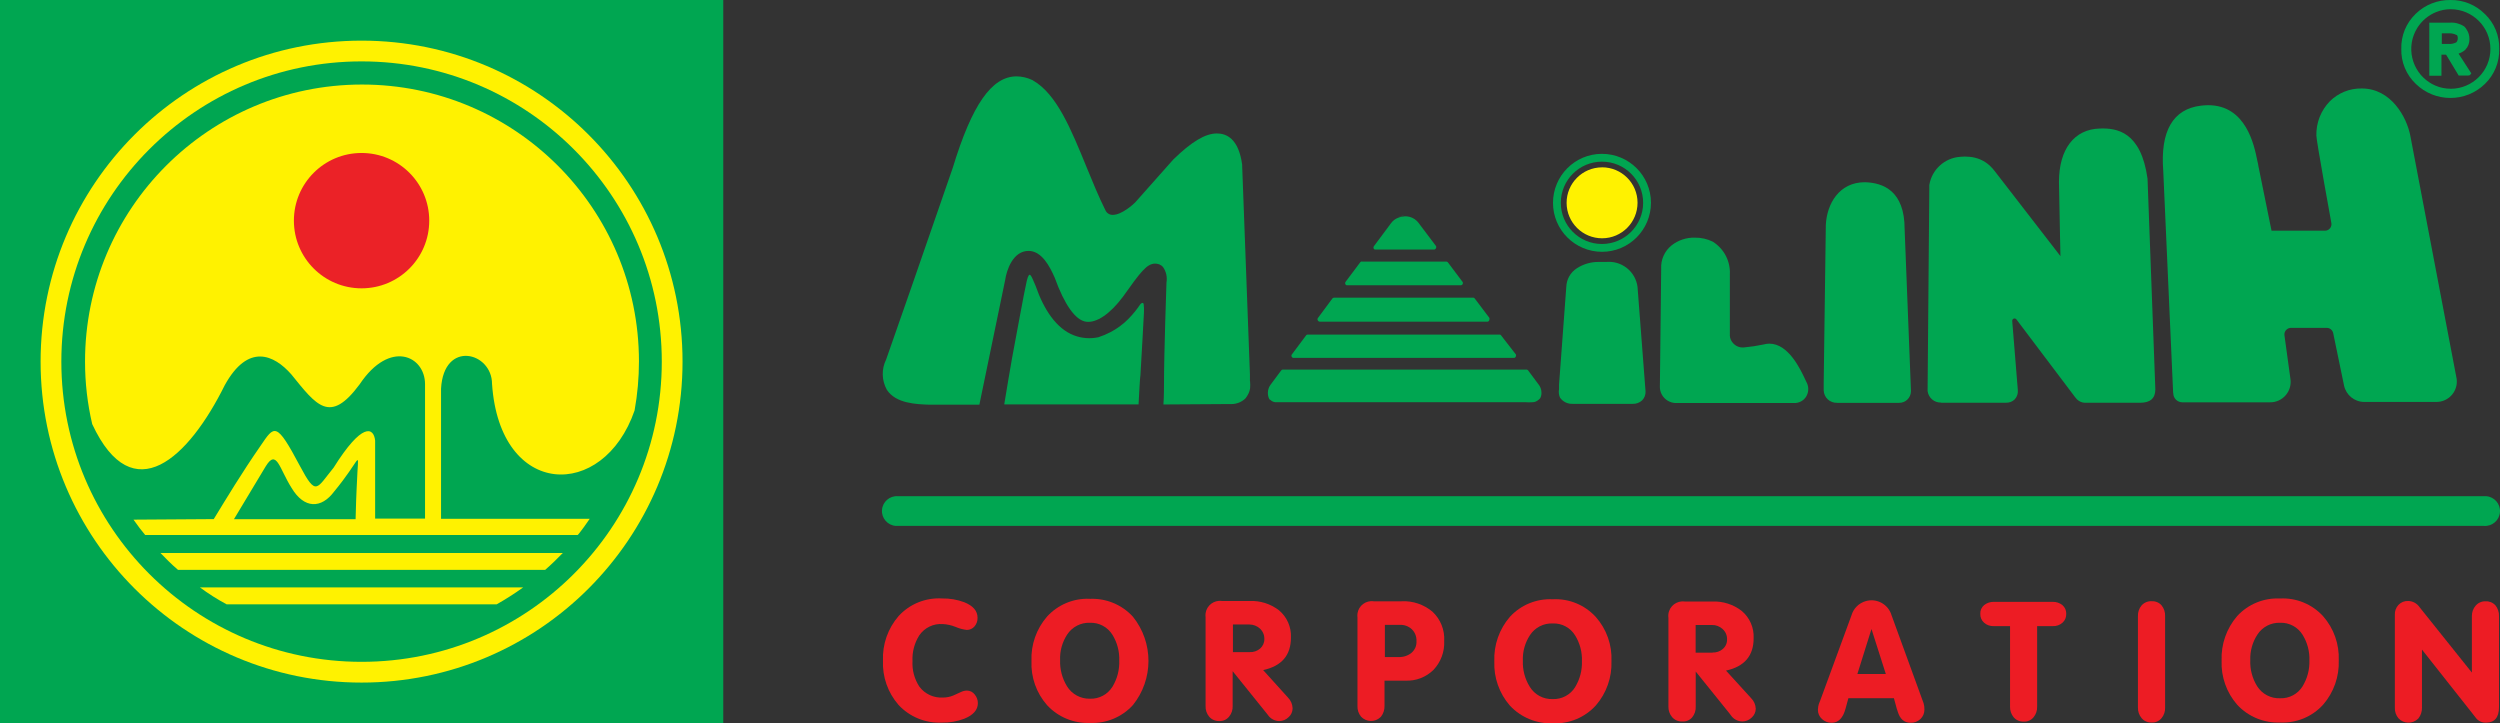 <?xml version="1.0" encoding="UTF-8"?><svg id="Layer_2" xmlns="http://www.w3.org/2000/svg" viewBox="0 0 553.01 160"><rect x="0" y="0" width="553.01" height="160" fill="#333333" stroke="none"/><defs><style>.cls-1{fill:#eb2227;}.cls-2{fill:#fff200;}.cls-3{fill:#ed1c24;}.cls-4{fill:#00a651;}</style></defs><g id="Layer_1-2"><g id="Layer_2-2"><g id="Layer_1-2"><path class="cls-4" d="M545.18,11.13l.17-.14c.6-.64,.93-1.49,.9-2.36,0-.76-.21-1.5-.64-2.12-.09-.19-.21-.35-.36-.5l-.17-.17c-.92-.61-2.02-.9-3.12-.83h-4.59v11.75h2.69v-4.67h1.02l2.79,4.62h2.12l.47-.12v-.16l.21-.19-2.83-4.38c.49-.16,.95-.4,1.35-.72Zm-1.91-1.72c-.54,.25-1.13,.36-1.72,.31h-1.41v-2.35h1.72c.52,0,1.04,.12,1.5,.36,.24,0,.31,.43,.31,.72,.01,.33-.1,.65-.31,.9l-.09,.05Z"/><path class="cls-4" d="M549.65,3.09c-2.01-2.02-4.76-3.13-7.61-3.09-2.87-.04-5.64,1.06-7.69,3.07-2.1,2.02-3.25,4.82-3.17,7.73-.08,2.92,1.08,5.73,3.19,7.74,4.26,4.17,11.08,4.17,15.33,0,2.08-2.02,3.22-4.83,3.14-7.73,.08-2.91-1.08-5.72-3.19-7.73Zm-7.52,16.54c-1.19,0-2.36-.23-3.45-.71-.4-.17-.78-.37-1.14-.6-4.13-2.57-5.4-8.01-2.83-12.14,.99-1.59,2.46-2.82,4.19-3.52,1.01-.41,2.1-.62,3.19-.62,4.86,0,8.8,3.94,8.8,8.8s-3.94,8.8-8.8,8.8h.03Z"/><path class="cls-4" d="M280.63,87.97c.06,.17,.16,.33,.28,.47h.1l.09,.1,.26,.19h0c.21,.12,.45,.2,.69,.24,.19,.02,.38,.02,.57,0h54.8c.52,.04,1.05,.04,1.57,0,.42,0,.83-.14,1.17-.4,.19-.14,.37-.29,.53-.47,.2-.38,.3-.8,.29-1.22,0-.74-.28-1.46-.78-2.02l-2.12-2.85c-.1-.17-.28-.28-.48-.26h-53.73c-.18-.02-.36,.06-.47,.21l-.19,.24-2.05,2.76c-.68,.84-.89,1.98-.53,3Z"/><path class="cls-4" d="M304.24,55.2h13.04c.19-.04,.34-.18,.38-.36,.07-.12,.07-.27,0-.4l-3.9-5.17c-.64-.83-1.61-1.35-2.66-1.41h-.4c-.49,.02-.97,.12-1.41,.31-.61,.22-1.15,.62-1.54,1.14h0l-3.85,5.17c-.15,.22-.1,.53,.12,.69,.07,.02,.14,.03,.21,.03Z"/><path class="cls-4" d="M291.87,71.15h37.22c.2-.05,.35-.22,.36-.43,.06-.13,.06-.28,0-.41l-3.23-4.28c-.08-.1-.19-.16-.31-.19h-30.79c-.16,0-.32,.08-.41,.21l-3.21,4.33c-.09,.15-.09,.34,0,.48,.06,.15,.2,.26,.36,.29Z"/><path class="cls-4" d="M286.04,79.16h48.76c.06,0,.13,0,.19,0,.19-.06,.32-.22,.34-.41,.04-.11,.04-.22,0-.33l-3.29-4.24c-.06-.08-.14-.14-.24-.17-.06-.02-.13-.02-.19,0h-42.43c-.1,.02-.2,.08-.26,.17l-3.21,4.3c-.06,.13-.06,.27,0,.4,.06,.14,.18,.25,.33,.29Z"/><path class="cls-4" d="M297.86,63.1c.08,.02,.16,.02,.24,0h25.08c.26-.03,.45-.27,.42-.54,0-.07-.03-.14-.07-.2l-3.24-4.31c-.08-.1-.19-.16-.31-.19h-18.65c-.07-.03-.15-.03-.22,0-.09,.03-.16,.08-.22,.16l-3.23,4.31c-.07,.07-.1,.16-.1,.26-.03,.22,.1,.44,.31,.52Z"/><path class="cls-4" d="M309.23,48.04c.45-.19,.93-.29,1.41-.31-.49-.02-.98,.09-1.41,.31Z"/><path class="cls-4" d="M345.09,87.97c.64,.91,1.7,1.42,2.81,1.36h13.26c.78,.03,1.53-.25,2.1-.78,.51-.53,.78-1.25,.74-1.98l-1.72-22.42c-.07-3.51-2.98-6.3-6.5-6.23-.13,0-.27,0-.4,.02h-1.78c-1.7-.01-3.37,.48-4.8,1.41-1.41,.9-2.28,2.45-2.33,4.12l-1.6,21.58v1.03c-.12,.63-.05,1.29,.21,1.88Z"/><path class="cls-2" d="M354.35,37.02c-4.33,.02-7.83,3.55-7.81,7.88,.02,4.33,3.55,7.83,7.88,7.81,4.33-.02,7.82-3.54,7.81-7.87,0-4.33-3.53-7.84-7.87-7.83h-.02Z"/><path class="cls-4" d="M354.35,34.03c-5.98,0-10.82,4.87-10.82,10.85,0,5.98,4.87,10.82,10.85,10.82,5.98,0,10.82-4.87,10.82-10.85,0-5.98-4.87-10.82-10.85-10.82h0Zm0,19.94c-5.03,0-9.1-4.09-9.09-9.12s4.09-9.1,9.12-9.09c5.02,0,9.08,4.07,9.09,9.09,0,5.04-4.09,9.12-9.12,9.12h0Z"/><path class="cls-4" d="M406.37,89.11h13.7c1.43,.03,2.61-1.1,2.64-2.53,0-.08,0-.15,0-.23l-1.4-35.69c0-8.42-4.71-10.25-8.81-10.35-5.66,0-8.4,4.76-8.62,9.47,0,.85-.19,12.59-.47,34.86v1.72c.06,1.57,1.37,2.8,2.95,2.74h.02Z"/><path class="cls-4" d="M429.38,89.08h14.4c.71,.02,1.4-.25,1.9-.76,.51-.56,.75-1.3,.67-2.05l-1.24-15.28c-.01-.13,.03-.26,.12-.36,.18-.22,.51-.25,.73-.06,.02,.02,.04,.04,.06,.06l13.02,17.25c.23,.33,.53,.62,.88,.83,.43,.27,.93,.4,1.43,.38h12.07c2.23,0,3.35-.98,3.35-2.97l-1.72-46.42v-.14c-1.45-10.56-6.9-11.25-10.54-11.13-5.68,.14-9.06,4.57-9.06,11.83,0,.16,.09,4.54,.21,10.71l.12,5.69-14.47-18.72c-.34-.46-.72-.88-1.14-1.28-1.23-1.14-2.81-1.83-4.48-1.97-.71-.08-1.42-.08-2.12,0-3.44,.26-6.25,2.84-6.8,6.24v.95l-.38,44.62c.19,1.49,1.48,2.6,2.98,2.55Z"/><path class="cls-4" d="M367.17,85.7c.08,1.99,1.76,3.53,3.75,3.45h25.9c1.11,.05,2.17-.51,2.74-1.47,.58-1,.58-2.23,0-3.23,0,0-.14-.28-.26-.55-1.02-2.16-3.67-7.88-7.9-7.88-.42,0-.84,.05-1.24,.17-1.46,.31-2.93,.53-4.42,.67-.85,.07-1.68-.24-2.28-.85-.47-.46-.76-1.07-.81-1.72v-13.52c.17-2.94-1.27-5.73-3.76-7.3-1.23-.61-2.59-.92-3.97-.9-1.87-.05-3.71,.56-5.17,1.72-1.55,1.25-2.41,3.18-2.29,5.17l-.29,26.22Z"/><path class="cls-4" d="M480.74,86.99c0,1.1,.89,1.99,1.98,2h19.42c1.32,.02,2.59-.55,3.45-1.55,.86-.98,1.25-2.28,1.07-3.57l-1.33-9.69c-.06-.41,.06-.82,.33-1.14,.28-.32,.68-.51,1.1-.52h7.92c.69,0,1.28,.49,1.43,1.16l2.41,11.64c.46,2.09,2.31,3.58,4.45,3.59h16.02c2.49-.02,4.49-2.05,4.47-4.54,0-.34-.04-.67-.12-1l-10.16-53.3c-.79-4.21-4.31-10.5-10.73-10.5-2.66-.06-5.23,.98-7.11,2.86-1.96,2.03-3.02,4.76-2.95,7.57,0,1.17,3.28,19.11,3.31,19.3,.16,.77-.33,1.53-1.11,1.7-.11,.02-.23,.03-.34,.03h-11.78l-2.9-14.27c0-.26-.14-.69-.24-1.19-.67-3.36-2.45-12.3-10.87-12.3-.53,0-1.06,.04-1.59,.1-6.21,.74-9.04,5.62-8.35,14.47l2.19,49.14Z"/><path class="cls-4" d="M252.79,67.01c-.71,0-.5,.78-3.26,3.61-1.15,1.15-2.46,2.11-3.9,2.86-.86,.45-1.75,.82-2.67,1.12-1.81,.39-3.7,.24-5.43-.43-3.86-1.5-6.62-5.66-8.43-10.88-1.03-2.38-1.36-3.64-1.98-1.14-.53,2.19-2.52,13.26-3.24,17.01-.4,2.12-1.19,7.05-1.72,10.18,0,.04,0,.08,0,.12h29.7v-.14c.12-1.98,.29-5.81,.41-6.35,.24-3.85,.76-13.56,.76-13.56,0,0,.14-2.4-.22-2.4Z"/><path class="cls-4" d="M276.49,84.3v-1.48l-1.72-46.21v-.19c-.78-5.74-3.45-6.9-5.59-6.9-2.55,0-5.59,1.81-9.66,5.78l-8.3,9.35c-.57,.64-3.14,2.88-5.05,2.88-.67,.03-1.3-.34-1.6-.93-1.54-3.07-2.93-6.5-4.3-9.83-3.36-8.21-6.52-15.96-11.76-18.97l-.17-.1c-1.08-.51-2.26-.79-3.45-.81-5.52,0-9.88,6.26-14.14,20.25-4.86,14.09-14.23,41.07-14.73,42.38-1.06,2.12-1,4.64,.16,6.71,2,3.04,6.5,3.19,9.47,3.29h11.01v-.1l5.69-27.5c.31-2.17,1.72-6.42,5.17-6.42,2.92,0,4.71,3.45,5.8,5.95,2.14,5.95,4.57,9.37,6.9,9.71s5.35-1.72,8.18-5.52c3.86-5.43,5.28-7.33,7.12-7.33,.65-.01,1.28,.25,1.72,.72,.71,1,1,2.24,.79,3.45,0,.14-.55,15.63-.55,22.7,0,0,0,2.73-.12,4.19v.1l13.89-.09h1.14c1.14,0,2.24-.43,3.07-1.21,.2-.24,.37-.49,.52-.76,.29-.48,.48-1.01,.55-1.57h0c.04-.52,.04-1.04-.02-1.55Z"/><rect class="cls-4" y="0" width="159.99" height="159.99"/><circle class="cls-2" cx="79.98" cy="79.99" r="71"/><circle class="cls-4" cx="79.98" cy="79.99" r="66.41"/><path class="cls-2" d="M109.88,133.68H50.13c-2.05-1.1-4.03-2.35-5.9-3.74H115.72c-1.88,1.35-3.83,2.6-5.85,3.74Z"/><path class="cls-2" d="M120.59,126.06H39.38c-1.54-1.31-2.73-2.55-3.88-3.73H124.49c-1,1.05-2.62,2.62-3.9,3.73Z"/><path class="cls-2" d="M29.53,114.95l17.75-.12c2.9-4.74,6.16-10.16,10.35-16.21,3.09-4.54,3.45-5.47,8.73,4.48,3.62,6.81,3.62,5,7.43,.36,6.33-10.11,8.88-8.97,9.19-6v17.25h11.04v-29.72c0-6.28-7.78-9.97-14.45,0-6.62,8.95-9.54,4.71-15.14-2.19-3.79-4.3-9.52-7-14.71,2.4-7.97,16.08-20.32,27.91-29.32,8.62-1.06-4.52-1.59-9.15-1.59-13.8-.03-33.84,27.38-61.29,61.21-61.32,33.84-.03,61.29,27.38,61.32,61.21,0,3.65-.32,7.3-.97,10.89-6.9,20.01-29.81,19.49-31.53-5.88,0-7.05-10.69-9.81-11.28,1.07v28.77h32.89c-.19,.34-2.43,3.45-2.67,3.59H32.12c-.86-1.05-1.52-1.86-2.59-3.4Z"/><path class="cls-4" d="M73.96,108.67c-2.88,3.92-6.68,3.9-9.45-.72-2.74-4.31-3.31-8.76-5.74-4.78l-7.02,11.68h26.91c.19-7.4,.26-6.61,.41-10.47,.28-4.86,.57-2.6-5.11,4.3Z"/><path class="cls-1" d="M79.98,33.84c-8.27,0-14.97,6.7-14.97,14.97s6.7,14.97,14.97,14.97,14.97-6.7,14.97-14.97h0c0-8.27-6.7-14.97-14.97-14.97Z"/><path class="cls-4" d="M549.47,109.76H198.62c-1.81-.13-3.39,1.23-3.52,3.05-.13,1.81,1.23,3.39,3.05,3.52,.16,.01,.32,.01,.48,0h350.85c1.81,.13,3.39-1.23,3.52-3.05,.13-1.81-1.23-3.39-3.05-3.52-.16-.01-.32-.01-.48,0Z"/><path class="cls-3" d="M213.89,152.76c-.47,0-.93,.12-1.35,.33l-1.72,.78c-.72,.29-1.5,.44-2.28,.43-2.02,.11-3.96-.79-5.17-2.41-1.1-1.68-1.63-3.66-1.52-5.66-.1-2.01,.43-3.99,1.5-5.69,1.16-1.69,3.13-2.64,5.17-2.5,.99,.05,1.96,.27,2.88,.64,.78,.34,1.61,.56,2.45,.66,.66,.01,1.29-.27,1.72-.78,.45-.53,.69-1.2,.67-1.9,0-1.54-1-2.67-2.95-3.45-1.56-.58-3.22-.86-4.88-.83-3.64-.22-7.18,1.21-9.64,3.9-2.36,2.72-3.59,6.23-3.45,9.83-.16,3.6,1.08,7.12,3.45,9.83,2.46,2.65,5.96,4.07,9.57,3.9,1.69,.04,3.37-.25,4.95-.85,2.02-.81,3.02-1.98,3.02-3.45,0-.69-.24-1.35-.67-1.88-.41-.57-1.06-.9-1.76-.9Z"/><path class="cls-3" d="M241.06,132.46c-3.57-.16-7.02,1.28-9.44,3.92-2.36,2.72-3.6,6.23-3.45,9.83-.16,3.58,1.08,7.09,3.45,9.78,2.45,2.65,5.94,4.08,9.54,3.92,3.58,.15,7.04-1.3,9.45-3.95,4.58-5.71,4.58-13.83,0-19.54-2.44-2.67-5.94-4.12-9.56-3.95Zm5.02,19.44c-1.06,1.72-2.95,2.73-4.97,2.66-2.07,.05-4.01-1-5.09-2.76-1.06-1.74-1.59-3.74-1.52-5.78-.08-2.01,.47-3.99,1.57-5.67,1.11-1.68,3.02-2.67,5.04-2.59,2.01-.07,3.91,.94,4.97,2.66,1.05,1.71,1.58,3.69,1.5,5.69,.08,2.04-.44,4.05-1.5,5.8Z"/><path class="cls-3" d="M279.44,148.22c4.09-.9,6.12-3.28,6.12-7.19,.11-2.33-.88-4.57-2.67-6.05-1.86-1.42-4.15-2.14-6.49-2.04h-6.11c-1.74-.25-3.36,.97-3.61,2.71-.04,.3-.04,.61,0,.91v19.61c-.04,.86,.24,1.7,.79,2.36,.56,.65,1.39,1,2.24,.97,.84,.04,1.65-.32,2.17-.98,.55-.66,.83-1.5,.79-2.36v-7.69l7.38,9.16,.4,.5c.56,.85,1.5,1.36,2.52,1.38,.77-.01,1.5-.31,2.05-.85,.58-.49,.91-1.21,.91-1.97-.03-.89-.38-1.73-1-2.36l-5.52-6.11Zm-2.98-3.97h-3.73v-6.11h3.62c.87,0,1.7,.31,2.35,.9,.64,.59,.99,1.41,.98,2.28,.03,.82-.32,1.6-.93,2.14-.65,.55-1.48,.84-2.33,.79h.03Z"/><path class="cls-3" d="M310.05,133.01h-6.18c-1.74-.25-3.34,.96-3.59,2.69-.04,.3-.04,.61,0,.91v19.56c-.04,.86,.24,1.7,.79,2.36,1.15,1.22,3.07,1.28,4.29,.12,.04-.04,.08-.08,.12-.12,.53-.67,.8-1.51,.78-2.36v-5.61h4.57c2.34,.12,4.61-.75,6.28-2.4,1.61-1.71,2.46-4,2.35-6.35,.15-2.44-.8-4.83-2.59-6.5-1.91-1.6-4.34-2.43-6.83-2.31Zm2.16,11.42c-.81,.63-1.82,.96-2.85,.91h-3.02v-7.12h3.33c.99-.04,1.94,.32,2.66,1,.69,.69,1.05,1.63,1,2.6,.06,1-.35,1.96-1.12,2.6Z"/><path class="cls-3" d="M343.45,132.56c-3.57-.17-7.03,1.25-9.45,3.88-2.36,2.73-3.59,6.25-3.45,9.85-.14,3.59,1.09,7.09,3.45,9.8,2.46,2.63,5.94,4.06,9.54,3.9,3.59,.16,7.06-1.29,9.47-3.95,2.35-2.71,3.58-6.21,3.45-9.8,.16-3.57-1.08-7.07-3.45-9.75-2.44-2.68-5.94-4.12-9.56-3.93Zm4.99,19.42c-1.06,1.72-2.97,2.74-4.99,2.66-2.05,.07-3.98-.96-5.05-2.71-1.08-1.72-1.61-3.73-1.54-5.76-.08-2.01,.47-3.99,1.57-5.67,1.1-1.69,3.01-2.67,5.02-2.59,2.02-.09,3.93,.93,4.98,2.66,1.05,1.7,1.57,3.68,1.5,5.67,.07,2.02-.45,4.02-1.5,5.74Z"/><path class="cls-3" d="M381.79,148.34c4.09-.89,6.13-3.28,6.12-7.18,.11-2.33-.88-4.57-2.67-6.05-1.85-1.42-4.14-2.15-6.47-2.05h-6.09c-1.75-.25-3.38,.98-3.62,2.73-.04,.3-.04,.59,0,.89v19.58c-.03,.86,.25,1.7,.81,2.36,.55,.65,1.37,1.01,2.23,.97,.84,.07,1.66-.26,2.21-.9,.55-.67,.83-1.52,.79-2.38v-7.76l7.4,9.18,.38,.5c.56,.84,1.51,1.35,2.52,1.36,.76,0,1.5-.3,2.05-.83,.58-.5,.92-1.22,.93-1.98-.03-.89-.4-1.73-1.03-2.35l-5.55-6.09Zm-2.98-3.97h-3.73v-6.12h3.61c.87-.02,1.72,.3,2.36,.9,.65,.58,1.01,1.41,.98,2.28,.03,.81-.31,1.59-.93,2.12-.63,.55-1.46,.83-2.29,.79v.03Z"/><path class="cls-3" d="M425.5,155.54l-7.07-19.41c-.71-2.45-3.27-3.87-5.72-3.16-1.53,.44-2.72,1.63-3.16,3.16l-6.9,18.8-.24,.6c-.18,.47-.27,.96-.28,1.47-.01,.78,.31,1.53,.9,2.05,.57,.54,1.33,.84,2.12,.83,1.5,0,2.54-1.03,3.1-3.16l.62-2.28h10.07l.62,2.28,.21,.64c.5,1.72,1.47,2.52,2.88,2.52,.8,.02,1.57-.28,2.16-.83,.57-.54,.89-1.3,.88-2.09,.01-.48-.05-.97-.19-1.43Zm-14.64-6.45l3.12-9.95,3.17,9.95h-6.3Z"/><path class="cls-3" d="M454.07,133.13h-13.02c-.77-.02-1.53,.23-2.14,.71-.58,.48-.9,1.2-.86,1.95-.03,.75,.28,1.47,.85,1.97,.6,.52,1.37,.78,2.16,.74h3.57v17.8c-.03,.85,.25,1.69,.79,2.35,.55,.65,1.37,1.01,2.23,.97,.84,.05,1.66-.31,2.19-.97,.54-.66,.82-1.49,.78-2.35v-17.8h3.45c.78,.04,1.55-.22,2.14-.74,.57-.49,.88-1.22,.85-1.97,.03-.75-.29-1.47-.86-1.95-.6-.47-1.34-.72-2.1-.71Z"/><path class="cls-3" d="M475.94,132.99c-.84-.04-1.65,.31-2.21,.93-.56,.66-.85,1.51-.81,2.38v20.2c-.03,.86,.26,1.69,.81,2.35,.54,.65,1.36,1.01,2.21,.97,.85,.05,1.67-.31,2.21-.97,.54-.66,.82-1.49,.78-2.35v-20.23c.03-.86-.24-1.69-.78-2.36-.55-.63-1.37-.97-2.21-.91Z"/><path class="cls-3" d="M504.33,132.39c-3.57-.17-7.03,1.25-9.45,3.88-2.36,2.73-3.59,6.25-3.45,9.85-.15,3.58,1.09,7.08,3.45,9.78,2.45,2.64,5.94,4.08,9.54,3.92,3.59,.16,7.06-1.29,9.47-3.95,2.35-2.71,3.58-6.21,3.45-9.8,.14-3.57-1.09-7.06-3.45-9.75-2.44-2.68-5.94-4.12-9.56-3.93Zm5.02,19.41c-1.06,1.72-2.97,2.74-4.99,2.66-2.04,.08-3.97-.93-5.07-2.66-1.07-1.73-1.6-3.73-1.52-5.76-.07-2.02,.48-4,1.59-5.69,1.1-1.68,3-2.66,5-2.59,2.02-.08,3.93,.95,4.99,2.67,1.05,1.7,1.57,3.68,1.5,5.67,.06,2-.46,3.98-1.5,5.69Z"/><path class="cls-3" d="M549.85,133.01c-.85-.04-1.67,.32-2.23,.97-.55,.64-.84,1.45-.83,2.29v12.51l-11.59-14.49c-.57-.83-1.5-1.33-2.5-1.35-.8-.04-1.58,.27-2.14,.85-.56,.6-.85,1.39-.81,2.21v20.54c-.03,.86,.25,1.7,.81,2.36,1.15,1.22,3.07,1.28,4.29,.12,.04-.04,.08-.08,.12-.12,.53-.67,.8-1.51,.78-2.36v-12.85l11.09,14.04,.78,1c.53,.74,1.4,1.16,2.31,1.12,1.9,0,2.86-1.16,2.86-3.45v-20.13c.03-.85-.25-1.69-.78-2.36-.55-.61-1.35-.94-2.17-.9Z"/></g></g></g></svg>